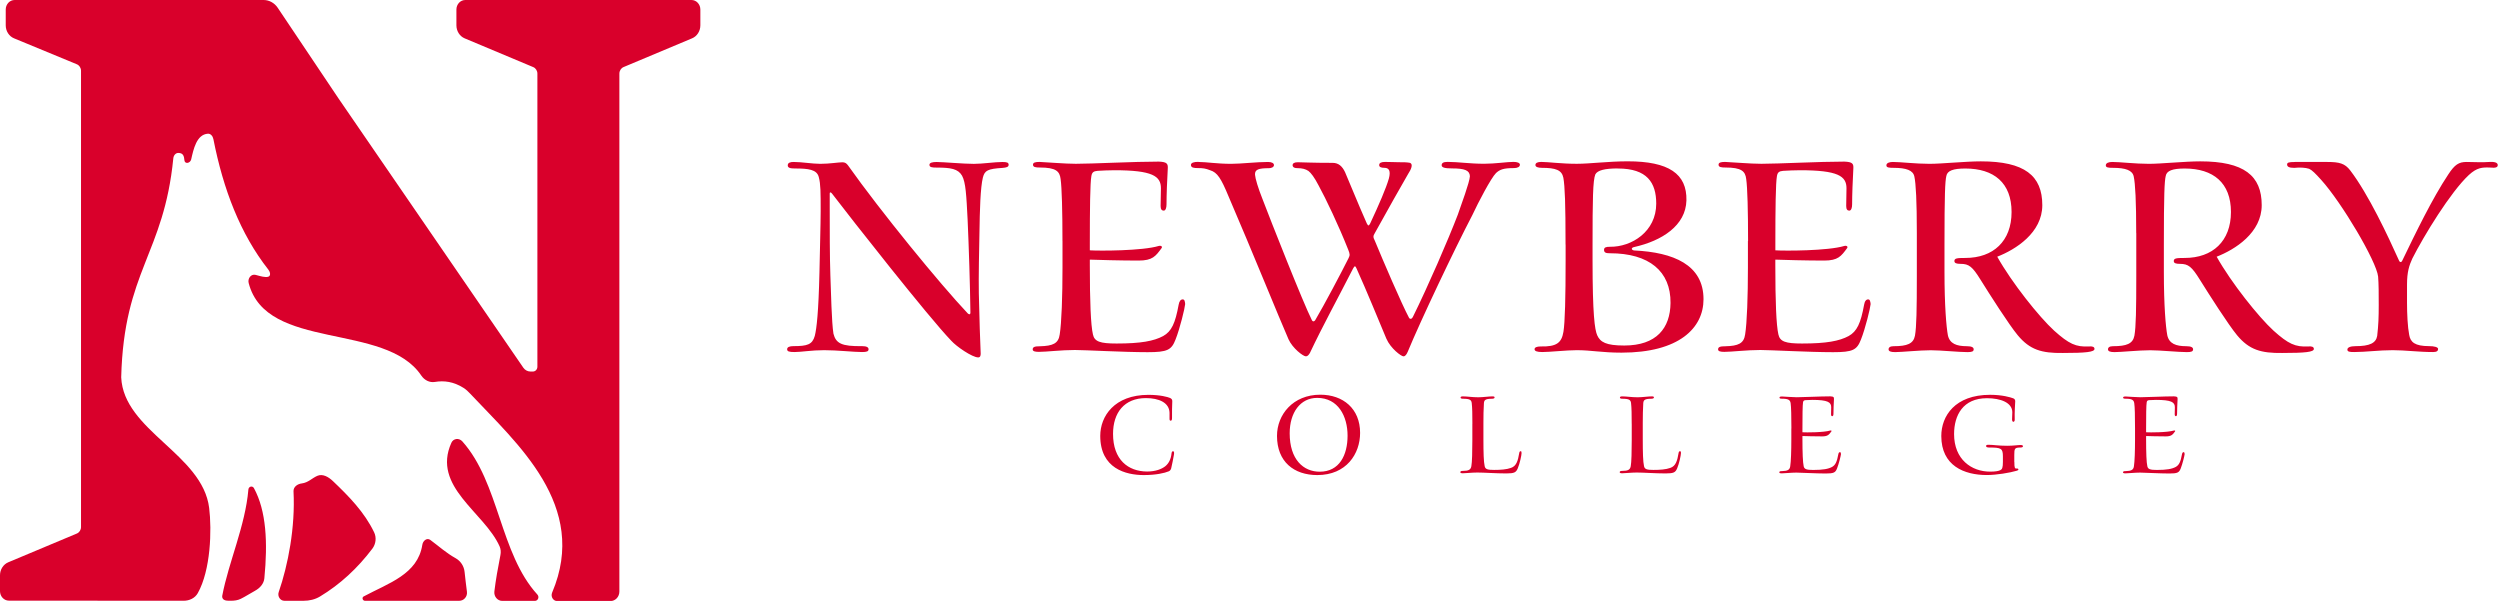<svg width="698" height="168" viewBox="0 0 698 168" fill="none" xmlns="http://www.w3.org/2000/svg">
<g clip-path="url(#clip0_2557_478)">
<path d="M320.64 110.24C323.93 110.24 326.07 110.84 326.7 111.12C327.12 111.33 327.33 111.57 327.3 112.1C327.26 113.29 327.19 115.04 327.23 116.69C327.23 117.18 327.13 117.46 326.88 117.46C326.67 117.46 326.53 117.36 326.53 116.97V115.25C326.46 112.41 323.58 111.15 319.94 111.15C313.91 111.15 310.76 115.21 310.76 121.14C310.76 128.36 314.97 131.62 320.26 131.65C322.68 131.65 324.36 130.95 325.34 130.18C326.32 129.38 326.92 128.22 327.09 126.61C327.13 126.19 327.3 125.98 327.51 125.98C327.72 125.98 327.9 126.22 327.76 126.96C327.541 128.241 327.284 129.515 326.99 130.78C326.88 131.13 326.67 131.45 326.32 131.59C325.16 132.08 322.75 132.64 319.35 132.64C314.34 132.64 307.19 130.82 307.19 121.7C307.19 116.23 311.11 110.24 320.65 110.24H320.64ZM379.74 120.86C379.74 126.71 375.92 132.64 367.79 132.64C361.27 132.64 356.54 128.93 356.54 121.7C356.54 115.78 360.99 110.2 368.63 110.2C374.98 110.2 379.74 114.09 379.74 120.86ZM360.08 120.97C360.08 128.29 363.9 131.7 368.46 131.7C373.96 131.7 376.24 127.07 376.24 121.64C376.24 116.21 373.61 111.09 367.76 111.09C363.03 111.09 360.08 115.22 360.08 120.97ZM411.09 118.34C411.09 115.68 411.06 113.82 410.91 112.56C410.81 111.68 410.42 111.33 408.49 111.33C408.14 111.33 407.79 111.26 407.79 111.02C407.79 110.74 408 110.67 408.49 110.67C409.65 110.67 411.05 110.92 412.73 110.92C414.06 110.92 415.71 110.67 416.66 110.67C417.12 110.67 417.29 110.74 417.29 110.98C417.29 111.22 416.94 111.33 416.59 111.33C414.66 111.33 414.38 111.72 414.31 112.56C414.2 114.1 414.17 116.24 414.17 118.06V122.62C414.17 126.4 414.24 128.93 414.52 130.15C414.69 131.03 415.36 131.2 417.15 131.2C418.94 131.2 420.62 131.09 421.85 130.64C423.36 130.15 423.81 128.68 424.16 126.54C424.23 126.12 424.34 125.98 424.58 125.98C424.76 125.98 424.82 126.12 424.82 126.5C424.82 127.1 424.29 129.52 423.77 130.74C423.28 131.9 422.83 132.18 420.55 132.18C417.67 132.18 414.35 131.93 412.49 131.93C410.95 131.93 409.13 132.14 408.42 132.14C408.04 132.14 407.72 132.07 407.72 131.86C407.72 131.55 407.97 131.47 408.49 131.47C410 131.47 410.63 131.16 410.8 130.17C411.01 129.12 411.08 125.93 411.08 122.95V118.32L411.09 118.34ZM455.57 118.34C455.57 115.68 455.54 113.82 455.39 112.56C455.29 111.68 454.9 111.33 452.98 111.33C452.63 111.33 452.28 111.26 452.28 111.02C452.28 110.74 452.49 110.67 452.98 110.67C454.14 110.67 455.54 110.92 457.22 110.92C458.55 110.92 460.2 110.67 461.15 110.67C461.61 110.67 461.78 110.74 461.78 110.98C461.78 111.22 461.43 111.33 461.08 111.33C459.15 111.33 458.88 111.72 458.8 112.56C458.7 114.1 458.66 116.24 458.66 118.06V122.62C458.66 126.4 458.73 128.93 459.01 130.15C459.19 131.03 459.85 131.2 461.64 131.2C463.43 131.2 465.11 131.09 466.34 130.64C467.85 130.15 468.3 128.68 468.65 126.54C468.72 126.12 468.82 125.98 469.07 125.98C469.25 125.98 469.32 126.12 469.32 126.5C469.32 127.1 468.8 129.52 468.27 130.74C467.78 131.9 467.33 132.18 465.05 132.18C462.17 132.18 458.85 131.93 456.99 131.93C455.45 131.93 453.63 132.14 452.92 132.14C452.54 132.14 452.22 132.07 452.22 131.86C452.22 131.55 452.47 131.47 452.99 131.47C454.5 131.47 455.13 131.16 455.3 130.17C455.51 129.12 455.58 125.93 455.58 122.95V118.32L455.57 118.34ZM500.16 119.63C500.16 116.19 500.09 113.57 499.95 112.62C499.84 111.75 499.42 111.32 497.6 111.32C497.15 111.32 496.83 111.29 496.83 111.01C496.83 110.77 497.08 110.7 497.56 110.7C498.44 110.73 500.41 110.91 501.66 110.91C503.52 110.91 508.22 110.66 511.02 110.66C511.97 110.7 512.07 110.91 512.04 111.47C511.97 112.7 511.9 114.45 511.9 115.5C511.9 115.89 511.8 116.2 511.58 116.2C511.36 116.2 511.23 116.06 511.23 115.68C511.23 115.19 511.27 114.28 511.27 113.68C511.27 112.31 510.32 111.65 506.01 111.65C505.38 111.65 504.72 111.69 504.12 111.72C503.66 111.76 503.49 111.9 503.41 112.31C503.27 113.08 503.24 116.03 503.24 119.85V120.69C504.29 120.76 509.16 120.76 511.02 120.2C511.33 120.13 511.44 120.31 511.33 120.44C510.67 121.35 510.32 121.84 508.74 121.84C506.74 121.84 504.08 121.77 503.24 121.74V122.41C503.24 126.43 503.35 129.14 503.59 130.19C503.77 131 504.4 131.21 506.25 131.21C509.02 131.21 510.46 130.93 511.51 130.37C512.45 129.84 512.88 128.94 513.26 126.83C513.33 126.41 513.51 126.24 513.72 126.24C513.93 126.24 513.96 126.45 514 126.77C513.96 127.23 513.4 129.54 512.91 130.76C512.46 131.95 512 132.2 509.75 132.2C507.06 132.2 502.67 131.95 501.55 131.95C500.01 131.95 498.33 132.16 497.48 132.16C497.03 132.16 496.78 132.09 496.78 131.88C496.78 131.6 497.03 131.53 497.59 131.53C499.06 131.49 499.69 131.21 499.83 130.19C500.04 128.89 500.14 125.88 500.14 122.62V119.64L500.16 119.63ZM562.41 128.99C562.41 130.67 562.52 130.88 563.11 130.81C563.39 130.81 563.53 130.88 563.53 131.09C563.53 131.23 563.43 131.33 563.04 131.44C561.15 132 557.43 132.63 554.73 132.63C548.38 132.63 542.01 130.04 542.01 121.73C542.01 116.16 545.82 110.23 555.64 110.23C559.07 110.23 561.32 110.93 562.09 111.21C562.48 111.35 562.65 111.67 562.65 112.02C562.62 112.61 562.44 115.31 562.51 117.1C562.55 117.45 562.37 117.77 562.16 117.77C561.92 117.77 561.77 117.56 561.77 117.07C561.77 116.65 561.81 115.99 561.84 115.07C561.8 112.41 558.58 111.18 554.76 111.18C548.06 111.18 545.58 115.94 545.58 121.2C545.58 128.28 550.45 131.68 555.64 131.68C557.21 131.68 558.02 131.5 558.51 131.26C559 131.01 559.21 130.59 559.21 128.98V127.47C559.21 125.19 558.76 124.95 555.42 124.95C554.79 124.95 554.51 124.81 554.51 124.53C554.51 124.28 554.72 124.18 555.17 124.18C556.57 124.18 557.84 124.46 560.39 124.46C562.18 124.46 563.3 124.25 564.14 124.25C564.6 124.25 564.81 124.35 564.81 124.6C564.81 124.81 564.57 124.95 564.07 124.95C562.49 124.95 562.39 125.26 562.39 127.02V128.98L562.41 128.99ZM596.1 119.63C596.1 116.19 596.04 113.57 595.89 112.62C595.78 111.75 595.36 111.32 593.54 111.32C593.09 111.32 592.77 111.29 592.77 111.01C592.77 110.77 593.02 110.7 593.51 110.7C594.38 110.73 596.34 110.91 597.61 110.91C599.46 110.91 604.16 110.66 606.96 110.66C607.91 110.7 608.01 110.91 607.98 111.47C607.91 112.7 607.84 114.45 607.84 115.5C607.84 115.89 607.73 116.2 607.53 116.2C607.33 116.2 607.18 116.06 607.18 115.68C607.18 115.19 607.22 114.28 607.22 113.68C607.22 112.31 606.27 111.65 601.96 111.65C601.33 111.65 600.67 111.69 600.07 111.72C599.61 111.76 599.43 111.9 599.36 112.31C599.22 113.08 599.19 116.03 599.19 119.85V120.69C600.24 120.76 605.11 120.76 606.97 120.2C607.28 120.13 607.39 120.31 607.28 120.44C606.62 121.35 606.26 121.84 604.69 121.84C602.69 121.84 600.03 121.77 599.19 121.74V122.41C599.19 126.43 599.29 129.14 599.54 130.19C599.71 131 600.34 131.21 602.21 131.21C604.98 131.21 606.41 130.93 607.46 130.37C608.41 129.84 608.83 128.94 609.21 126.83C609.28 126.41 609.46 126.24 609.67 126.24C609.88 126.24 609.91 126.45 609.95 126.77C609.92 127.23 609.35 129.54 608.87 130.76C608.41 131.95 607.96 132.2 605.72 132.2C603.02 132.2 598.64 131.95 597.52 131.95C595.98 131.95 594.29 132.16 593.45 132.16C593 132.16 592.74 132.09 592.74 131.88C592.74 131.6 593 131.53 593.55 131.53C595.03 131.49 595.65 131.21 595.79 130.19C596 128.89 596.1 125.88 596.1 122.62V119.64V119.63ZM231.66 57.96C231.66 64.03 231.66 71.84 231.84 76.87C232.01 81.38 232.19 90.05 232.7 93.17C233.39 95.86 234.96 96.73 240.68 96.64C241.98 96.64 242.5 96.98 242.5 97.51C242.5 98.12 241.98 98.29 240.68 98.29C238.34 98.29 233.83 97.77 230.1 97.77C226.63 97.77 223.68 98.29 221.86 98.29C220.3 98.29 219.77 98.12 219.77 97.51C219.77 96.9 220.46 96.64 221.51 96.64C225.41 96.64 226.8 96.21 227.49 93.78C228.01 91.7 228.53 87.19 228.79 76.09C228.88 71.15 229.13 62.22 229.13 59.01C229.13 53.72 229.13 51.37 228.61 49.47C228.09 47.3 225.66 47.04 221.93 47.04C220.63 47.04 219.94 46.87 219.94 46.17C219.94 45.39 220.72 45.22 221.58 45.22C223.84 45.22 226.79 45.74 229.04 45.74C231.64 45.74 234.07 45.31 235.2 45.31C235.9 45.31 236.33 45.57 236.77 46.18C245.79 58.93 262.44 79.31 270.24 87.55C270.59 87.81 270.94 87.89 270.94 87.29C270.85 79.83 270.5 68.91 270.16 61.36C269.81 54.51 269.64 50.95 268.6 49.04C267.47 47.13 265.48 46.79 261.49 46.79C260.19 46.79 259.5 46.7 259.5 46.01C259.5 45.41 260.37 45.23 261.49 45.23C263.31 45.23 269.04 45.75 271.9 45.75C274.33 45.75 277.71 45.23 279.88 45.23C281.18 45.23 281.61 45.4 281.61 46.01C281.61 46.62 281 46.79 279.88 46.88C275.8 47.14 274.93 47.57 274.42 49.57C273.73 52.35 273.55 58.68 273.46 65.1C273.38 68.83 273.2 77.59 273.29 81.93C273.46 89.3 273.64 95.11 273.81 98.75C273.81 99.36 273.64 99.79 273.11 99.79C271.47 99.79 267.04 96.76 265.57 95.11C259.15 88.43 237.56 60.94 232.27 54.01C231.92 53.57 231.66 53.66 231.66 54.01V58V57.96ZM296.64 67.33C296.64 58.83 296.46 52.33 296.12 49.98C295.86 47.81 294.82 46.77 290.31 46.77C289.19 46.77 288.41 46.68 288.41 45.99C288.41 45.39 289.01 45.21 290.23 45.21C292.4 45.29 297.25 45.73 300.37 45.73C304.97 45.73 316.59 45.12 323.53 45.12C325.87 45.21 326.13 45.73 326.04 47.11C325.86 50.15 325.69 54.48 325.69 57.08C325.69 58.03 325.43 58.81 324.91 58.81C324.39 58.81 324.04 58.46 324.04 57.51C324.04 56.3 324.13 54.04 324.13 52.56C324.13 49.18 321.79 47.53 311.12 47.53C309.56 47.53 307.91 47.62 306.44 47.7C305.31 47.79 304.88 48.13 304.71 49.17C304.36 51.08 304.28 58.36 304.28 67.81V69.89C306.88 70.06 318.93 70.06 323.53 68.67C324.31 68.49 324.57 68.93 324.31 69.28C322.66 71.53 321.8 72.75 317.89 72.75C312.95 72.75 306.36 72.57 304.28 72.49V74.14C304.28 84.11 304.54 90.79 305.15 93.39C305.58 95.38 307.14 95.91 311.74 95.91C318.59 95.91 322.15 95.22 324.75 93.83C327.09 92.53 328.13 90.28 329.08 85.07C329.26 84.03 329.69 83.59 330.21 83.59C330.73 83.59 330.82 84.11 330.9 84.89C330.81 86.02 329.43 91.74 328.22 94.77C327.09 97.72 325.96 98.33 320.41 98.33C313.73 98.33 302.89 97.72 300.12 97.72C296.31 97.72 292.14 98.24 290.06 98.24C288.93 98.24 288.33 98.07 288.33 97.55C288.33 96.86 288.94 96.68 290.32 96.68C293.96 96.59 295.53 95.9 295.87 93.38C296.39 90.17 296.65 82.72 296.65 74.65V67.28L296.64 67.33ZM334.61 45.22C336.78 45.22 339.82 45.74 343.72 45.74C346.49 45.74 350.83 45.22 354.04 45.22C355.08 45.22 355.69 45.57 355.69 46.09C355.69 46.69 354.91 46.96 354.3 46.96C351.44 46.96 350.31 47.3 350.4 48.78C350.49 49.91 351.27 52.51 352.48 55.55C354.65 61.27 363.85 84.6 366.27 89.37C366.53 89.89 366.96 89.8 367.22 89.37C369.65 85.29 374.59 75.93 376.5 72.11C376.93 71.24 376.93 70.98 376.41 69.68C373.73 62.91 370.17 55.46 368.17 51.81C366.96 49.47 366.01 48.26 365.31 47.73C364.53 47.21 363.58 46.95 362.28 46.95C361.5 46.95 360.98 46.78 360.89 46.17C360.89 45.57 361.41 45.3 362.36 45.3C363.66 45.3 366.09 45.47 372.08 45.47C373.72 45.47 374.76 46.42 375.54 48.07C376.32 49.8 379.1 56.74 381.61 62.38C382.04 63.25 382.21 62.99 382.56 62.38C385.07 57 386.98 52.58 387.76 49.89C388.37 47.64 387.76 46.86 386.55 46.86C385.51 46.86 385.07 46.6 385.07 46.08C385.07 45.47 385.68 45.21 386.72 45.21C388.11 45.21 389.49 45.29 390.45 45.29C391.84 45.29 392.79 45.29 393.66 45.46C394.62 45.8 394.01 47.28 393.14 48.58C390.71 52.74 387.93 57.77 383.86 65.06C383.34 65.93 383.34 66.19 383.86 67.23C386.11 72.69 391.32 84.83 393.4 88.73C393.66 89.17 394.18 89.08 394.44 88.56C398.77 79.8 404.32 66.97 407.02 59.94C407.97 57.17 410.31 50.92 410.4 49.19C410.31 47.54 408.92 47.02 405.37 47.02C403.37 47.02 402.51 46.76 402.51 46.15C402.51 45.54 402.94 45.2 404.15 45.2C407.1 45.2 410.31 45.72 414.38 45.72C417.42 45.72 420.8 45.2 422.54 45.2C423.58 45.2 424.36 45.46 424.36 45.98C424.36 46.59 423.66 46.93 422.71 46.93C419.68 46.93 418.72 47.36 417.68 48.32C416.29 49.71 412.74 56.47 411.09 60.03C405.97 69.83 396.52 89.77 393.05 98.19C392.71 98.97 392.36 99.49 391.84 99.49C391.23 99.49 388.28 97.32 387.07 94.55C384.99 89.61 381.61 81.28 378.74 74.95C378.4 74.17 378.22 74.17 377.79 74.95C373.45 83.45 369.38 90.82 365.73 98.54C365.38 99.14 365.04 99.49 364.6 99.49C363.83 99.49 360.88 97.24 359.75 94.72C357.23 89 349.52 69.92 343.01 54.83C340.93 49.8 339.88 48.15 337.89 47.54C336.59 47.02 335.81 46.93 334.5 46.93C333.38 46.93 332.51 46.84 332.51 46.06C332.51 45.45 333.29 45.19 334.59 45.19L334.61 45.22ZM437.1 68.28C437.1 56.83 436.92 52.06 436.49 49.63C436.06 47.46 434.32 46.86 430.51 46.86C429.38 46.86 428.69 46.6 428.69 46.08C428.69 45.47 429.3 45.21 430.35 45.21C432.17 45.21 435.98 45.73 440.23 45.73C443.87 45.73 449.16 45.04 454.45 45.04C465.9 45.04 471.02 48.51 470.85 55.96C470.67 62.99 464 67.24 456.28 68.97C455.33 69.15 455.42 69.84 456.28 69.93C467.21 70.45 475.62 73.92 475.62 83.54C475.62 91.61 468.77 98.46 452.73 98.46C447.18 98.46 444.32 97.77 440.24 97.77C437.47 97.77 432.69 98.29 430.62 98.29C429.15 98.29 428.45 98.03 428.45 97.51C428.45 96.99 429.06 96.73 430.18 96.73C434.52 96.82 435.99 95.78 436.51 92.65C436.94 90.05 437.12 83.02 437.12 72.61V68.28H437.1ZM451.67 47.03C448.03 47.03 446.03 47.55 445.42 48.68C444.73 50.32 444.64 55.79 444.64 68.37V72.62C444.64 87.8 445.25 92.05 445.94 93.61C446.81 95.52 448.37 96.47 453.49 96.47C462.51 96.47 466.33 91.61 466.41 84.59C466.5 75.74 460.43 70.71 449.5 70.71C448.37 70.71 447.85 70.54 447.85 69.76C447.85 69.07 448.36 68.9 449.5 68.9C455.57 68.98 462.42 64.65 462.42 56.85C462.42 50.95 459.82 47.05 451.75 47.05H451.67V47.03ZM488.06 67.33C488.06 58.83 487.89 52.33 487.54 49.98C487.28 47.81 486.24 46.77 481.73 46.77C480.6 46.77 479.82 46.68 479.82 45.99C479.82 45.39 480.43 45.21 481.64 45.21C483.8 45.29 488.67 45.73 491.78 45.73C496.38 45.73 508 45.12 514.94 45.12C517.28 45.21 517.54 45.73 517.45 47.11C517.28 50.15 517.11 54.48 517.11 57.08C517.11 58.03 516.85 58.81 516.32 58.81C515.79 58.81 515.46 58.46 515.46 57.51C515.46 56.3 515.54 54.04 515.54 52.56C515.54 49.18 513.2 47.53 502.54 47.53C500.97 47.53 499.33 47.62 497.85 47.7C496.73 47.79 496.29 48.13 496.12 49.17C495.77 51.08 495.68 58.36 495.68 67.81V69.89C498.28 70.06 510.34 70.06 514.93 68.67C515.71 68.49 515.97 68.93 515.71 69.28C514.06 71.53 513.19 72.75 509.29 72.75C504.35 72.75 497.75 72.57 495.67 72.49V74.14C495.67 84.11 495.93 90.79 496.53 93.39C496.97 95.38 498.53 95.91 503.12 95.91C509.97 95.91 513.53 95.22 516.13 93.83C518.47 92.53 519.51 90.28 520.46 85.07C520.63 84.03 521.07 83.59 521.58 83.59C522.09 83.59 522.19 84.11 522.28 84.89C522.19 86.02 520.8 91.74 519.59 94.77C518.46 97.72 517.33 98.33 511.79 98.33C505.11 98.33 494.27 97.72 491.49 97.72C487.67 97.72 483.51 98.24 481.43 98.24C480.3 98.24 479.69 98.07 479.69 97.55C479.69 96.86 480.3 96.68 481.69 96.68C485.33 96.59 486.89 95.9 487.24 93.38C487.76 90.17 488.02 82.72 488.02 74.65V67.28L488.06 67.33ZM535.18 65.07C535.18 56.14 534.92 51.28 534.49 49.29C534.14 47.55 532.24 46.86 528.68 46.86C527.38 46.86 526.68 46.78 526.68 46.17C526.68 45.48 527.55 45.22 528.5 45.22C530.59 45.22 534.92 45.74 538.73 45.74C542.11 45.74 548.79 45.05 553.04 45.05C565.27 45.05 570.21 49.04 570.21 57.28C570.21 65 562.75 69.68 557.63 71.67C561.71 78.96 569.34 88.5 573.51 92.31C577.67 96.04 579.58 96.91 583.23 96.73C584.17 96.64 584.78 96.82 584.78 97.42C584.78 98.29 582.35 98.55 575.94 98.55C570.04 98.63 566.75 97.68 563.36 93.61C560.84 90.57 555.56 82.25 552.96 78.09C550.7 74.45 549.75 73.67 547.41 73.67C546.28 73.67 545.67 73.49 545.67 72.89C545.67 72.11 546.36 72.02 548.71 72.02C556.52 72.02 561.63 67.34 561.63 59.19C561.63 51.04 556.69 47.05 548.71 47.05C545.33 47.05 543.68 47.66 543.42 49.13C543.07 50.6 542.9 54.25 542.9 68.3V75.93C542.9 85.39 543.42 91.28 543.85 93.62C544.37 95.96 546.28 96.66 549.14 96.66C550.53 96.66 551.05 97 551.05 97.53C551.05 98.14 550.53 98.31 549.31 98.31C546.88 98.31 541.85 97.79 539.08 97.79C535.96 97.79 530.93 98.31 529.11 98.31C527.81 98.31 527.29 98.05 527.29 97.53C527.29 97.01 527.73 96.66 528.68 96.66C532.49 96.66 534.23 95.97 534.66 93.71C535.09 91.28 535.18 86.42 535.18 77.06V65.09V65.07ZM596.43 65.07C596.43 56.14 596.17 51.28 595.74 49.29C595.39 47.55 593.49 46.86 589.93 46.86C588.63 46.86 587.94 46.78 587.94 46.17C587.94 45.48 588.81 45.22 589.76 45.22C591.84 45.22 596.18 45.74 599.99 45.74C603.38 45.74 610.05 45.05 614.3 45.05C626.53 45.05 631.47 49.04 631.47 57.28C631.47 65 624.01 69.68 618.89 71.67C622.97 78.96 630.6 88.5 634.76 92.31C638.92 96.04 640.83 96.91 644.47 96.73C645.42 96.64 646.03 96.82 646.03 97.42C646.03 98.29 643.6 98.55 637.18 98.55C631.29 98.63 627.99 97.68 624.6 93.61C622.09 90.57 616.8 82.25 614.2 78.09C611.94 74.45 610.99 73.67 608.65 73.67C607.52 73.67 606.92 73.49 606.92 72.89C606.92 72.11 607.61 72.02 609.96 72.02C617.76 72.02 622.88 67.34 622.88 59.19C622.88 51.04 617.94 47.05 609.96 47.05C606.58 47.05 604.93 47.66 604.67 49.13C604.32 50.6 604.15 54.25 604.15 68.3V75.93C604.15 85.39 604.67 91.28 605.11 93.62C605.63 95.96 607.53 96.66 610.4 96.66C611.79 96.66 612.31 97 612.31 97.53C612.31 98.14 611.79 98.31 610.58 98.31C608.15 98.31 603.12 97.79 600.34 97.79C597.22 97.79 592.19 98.31 590.37 98.31C589.07 98.31 588.55 98.05 588.55 97.53C588.55 97.01 588.99 96.66 589.94 96.66C593.76 96.66 595.5 95.97 595.93 93.71C596.36 91.28 596.45 86.42 596.45 77.06V65.09L596.43 65.07ZM640.73 45.22H649.75C653.22 45.22 654.69 45.65 656.17 47.56C661.28 54.24 666.75 65.95 669.79 72.71C670.04 73.32 670.48 73.32 670.74 72.71C674.38 65.17 679.07 55.45 683.57 48.69C685.39 45.91 686.52 45.22 688.69 45.22C690.86 45.22 692.85 45.39 695.02 45.22C696.5 45.13 697.37 45.39 697.37 46.09C697.37 46.69 696.85 46.96 695.2 46.78C693.03 46.69 691.56 46.78 689.3 48.86C684.18 53.63 676.72 65.86 673.52 72.19C672.65 74.1 672.04 75.92 672.04 79.47V84.5C672.04 87.62 672.21 91.26 672.65 93.52C672.99 95.51 674.21 96.64 678.2 96.64C679.58 96.64 680.71 96.9 680.71 97.42C680.71 98.03 680.28 98.29 679.32 98.29C675.25 98.29 671.6 97.77 668.05 97.77C664.23 97.77 660.5 98.29 657.29 98.29C655.99 98.29 655.39 98.21 655.39 97.6C655.39 96.99 656.25 96.65 657.64 96.65C661.63 96.65 663.37 95.78 663.71 93.79C664.06 90.75 664.14 88.59 664.14 85.2C664.14 82.08 664.14 79.3 663.97 77.22C663.53 72.97 653.82 56.58 648.1 50.25C646.37 48.34 645.59 47.56 644.72 47.13C643.67 46.79 642.11 46.7 640.55 46.87C639.07 46.87 638.56 46.52 638.56 45.92C638.56 45.4 638.99 45.23 640.73 45.23V45.22ZM103.96 153.19C104.94 151.89 105.17 150.09 104.45 148.61C101.73 142.97 97.42 138.58 92.95 134.32C91.72 133.15 90.1 132.2 88.58 132.86C87.1 133.51 86.06 134.74 84.27 134.97C83.08 135.11 81.89 135.91 81.95 137.19C82.47 147.24 80.42 157.77 77.82 165.3C77.41 166.48 78.23 167.74 79.4 167.74H84.76C86.36 167.74 87.96 167.38 89.35 166.54C94.99 163.14 99.83 158.65 103.96 153.19ZM129.09 123.24C128.18 122.22 126.59 122.36 126.02 123.63C120.51 135.9 135.25 143 139.5 152.57C139.83 153.32 139.88 154.17 139.72 154.97C138.99 158.67 138.41 161.95 138.03 165.12C137.86 166.53 138.9 167.77 140.23 167.77H149.33C150.21 167.77 150.65 166.68 150.04 166C139.55 154.53 139.43 134.83 129.09 123.24ZM71.2 164.94C72.52 164.23 73.66 163.02 73.81 161.45C74.77 151.53 74.38 142.68 70.9 136.29C70.49 135.53 69.42 135.8 69.35 136.67C68.5 146.76 63.82 156.99 62.05 166.34C61.97 166.77 62.15 167.22 62.51 167.44C62.9 167.67 63.35 167.73 63.79 167.73H64.49C65.42 167.73 66.35 167.61 67.2 167.2C68.53 166.56 69.88 165.65 71.19 164.95L71.2 164.94ZM129.71 159.67C129.631 158.879 129.362 158.12 128.927 157.455C128.492 156.79 127.903 156.239 127.21 155.85C124.55 154.38 122.48 152.46 120.13 150.74C119.21 150.07 118.09 150.94 117.91 152.12C116.63 160.34 108.52 162.79 101.53 166.53C100.96 166.84 101.25 167.74 101.89 167.74H128.2C129.48 167.76 130.54 166.59 130.37 165.23C130.14 163.38 129.9 161.54 129.71 159.66V159.67Z" fill="#D9002B"/>
<path d="M129.91 0C128.54 0 127.43 1.19 127.43 2.66V7.08C127.43 8.68 128.35 10.13 129.74 10.71L148.89 18.74C149.58 19.03 150.04 19.75 150.04 20.56V102.4C150.04 103.13 149.48 103.73 148.8 103.73H148.09C147.31 103.73 146.57 103.33 146.11 102.66L94.44 27.38L77.53 2.16C76.62 0.81 75.15 0 73.6 0H4.08C2.71 0 1.6 1.19 1.6 2.66V7.08C1.6 8.68 2.52 10.13 3.92 10.7L21.46 17.95C22.16 18.24 22.62 18.96 22.62 19.76V147.15C22.62 147.95 22.16 148.67 21.46 148.96L2.31 156.99C0.92 157.57 0 159.02 0 160.62V165.04C0 166.51 1.11 167.7 2.48 167.7L51.27 167.73C52.84 167.73 54.42 167.04 55.23 165.59C58.83 159.15 59.16 148.02 58.4 141.83C56.55 126.77 34.51 120.28 33.84 105.35C34.6 75.56 45.75 71.05 48.39 44.19C48.47 43.4 49.02 42.71 49.76 42.7C51.23 42.68 51.39 43.7 51.49 44.76C51.6 45.89 53.13 45.6 53.38 44.5C54.02 41.68 54.88 37.54 58.04 37.33C58.83 37.28 59.42 38.02 59.58 38.85C62.34 52.87 67.09 65.32 74.94 75.3C75.44 75.94 75.67 76.99 74.93 77.25C74.08 77.55 72.69 77.1 71.37 76.75C70.13 76.42 69.09 77.71 69.43 79.03C74.36 98.11 107.57 89.86 117.63 104.86C118.49 106.14 119.94 106.88 121.4 106.64C124 106.21 126.61 106.54 129.39 108.28C130.13 108.74 130.77 109.36 131.37 110.01C144.35 123.85 164.47 141.16 154.16 165.44C153.69 166.54 154.42 167.81 155.55 167.81H170.45C171.82 167.81 172.93 166.63 172.93 165.16V20.55C172.93 19.75 173.39 19.03 174.09 18.73L193.23 10.7C194.63 10.12 195.54 8.67 195.54 7.07V2.66C195.54 1.19 194.43 0 193.06 0H129.92H129.91Z" fill="#D9002B"/>
</g>
<defs>
<clipPath id="clip0_2557_478">
<rect width="697.36" height="167.78" fill="white"/>
</clipPath>
</defs>
</svg>
